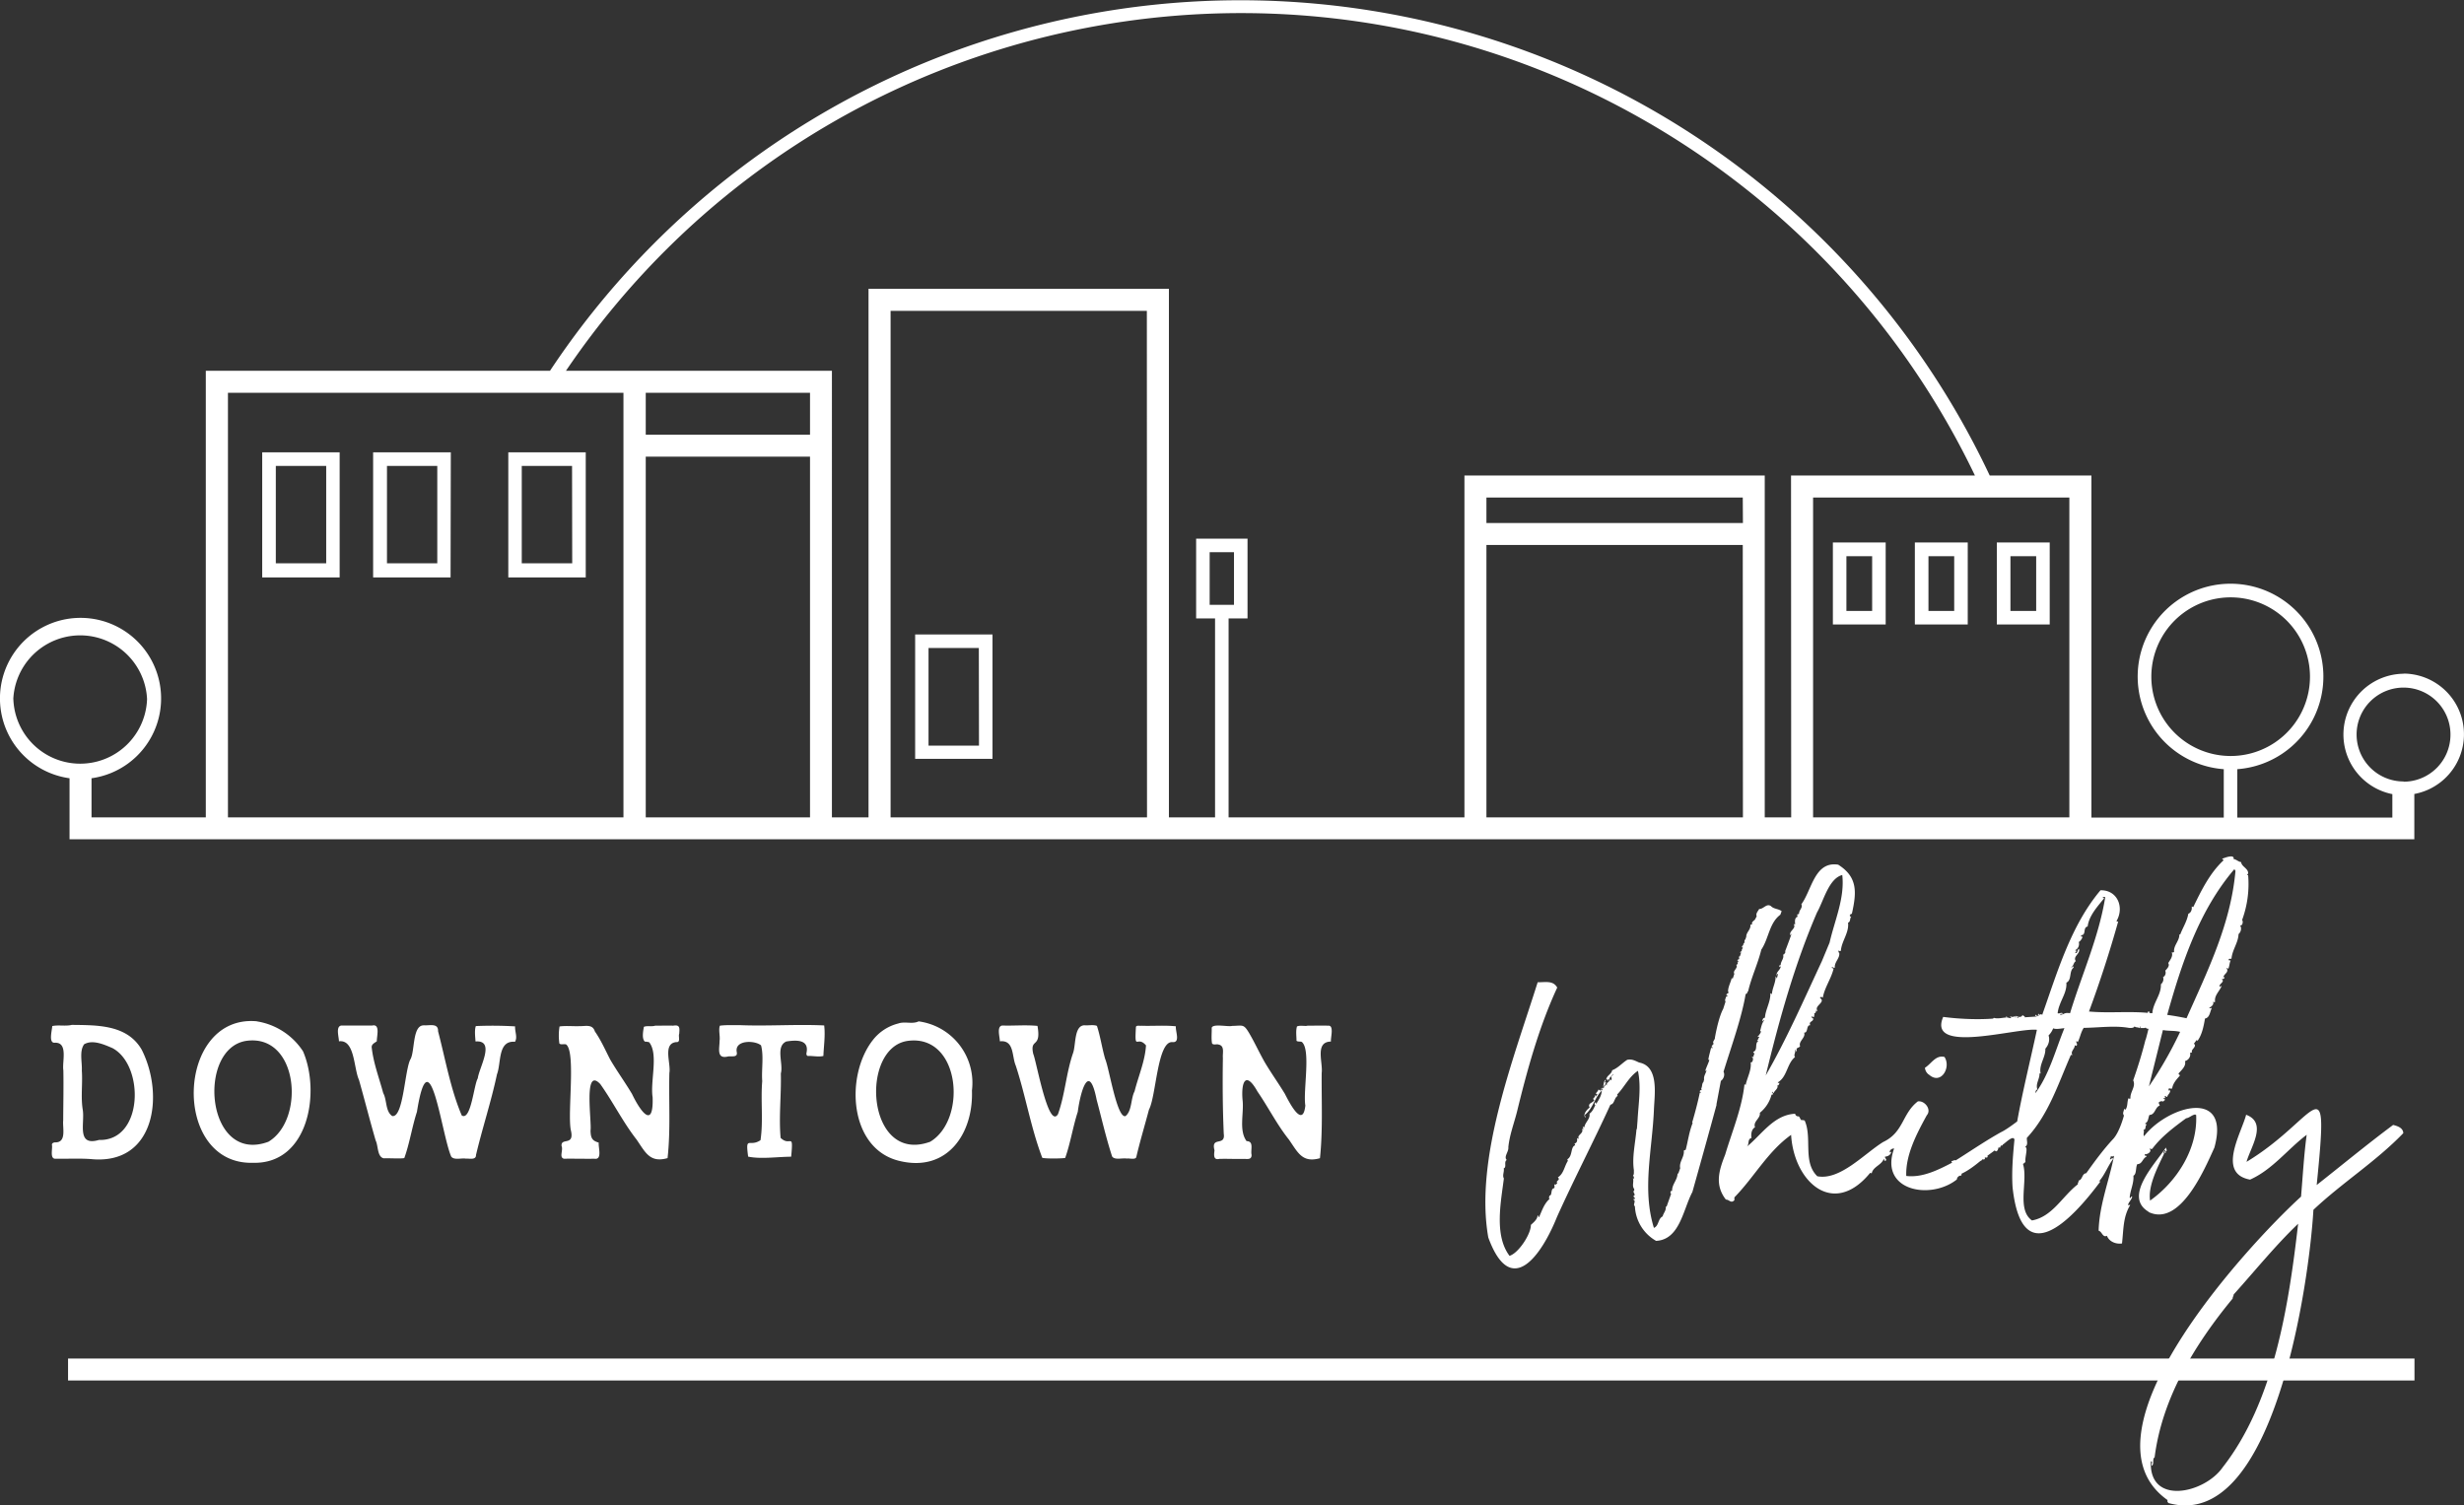 <?xml version="1.0" encoding="UTF-8"?> <svg xmlns="http://www.w3.org/2000/svg" data-name="Layer 1" viewBox="0 0 314.99 192.45"><rect x="0" y="0" width="314.99" height="192.45" fill="#333333" stroke="none"/><path fill="#fff" d="M8.7 173.67h299.96v2.81H8.7v-2.81Zm.45-42.65c3.25.04 7.11-.06 8.97 3.18 2.93 5.79 1.7 14.82-6.54 13.97-1.46-.1-2.95-.02-4.42-.04-.85.09-.41-1.25-.52-1.78-.02-.21.23-.31.41-.31 1.5.03.93-1.85 1.03-2.8.01-2.13.06-4.3.02-6.42-.18-1.07.65-3.59-1.09-3.52-.84.08-.35-1.6-.33-2.13.79-.17 1.66.04 2.47-.14Zm1.62 2.46c-.66.88-.25 2.34-.31 3.39.12 1.65-.15 3.35.12 5.01.28 1.71-.84 4.7 2.07 3.85 5.7.17 5.84-9.55 1.73-11.74-1.06-.46-2.53-1.11-3.59-.51h-.02Zm22.07-2.91a8.66 8.66 0 0 1 5.9 3.83c2.25 5.22.71 14.41-6.36 14.25-10.53.33-9.91-19.04.46-18.09Zm-1.27 2.48c-6.46.84-5.3 15.88 2.74 12.91 4.72-2.8 3.87-13.74-2.74-12.91Zm22.64-1.98c.71.06 1.83-.32 1.79.76.94 3.58 1.6 7.42 3.03 10.77 1.18.73 1.55-3.94 2.05-4.75.17-1.38 2.31-4.92-.29-4.71-.04-.58-.15-1.46.04-1.97a49.4 49.4 0 0 1 5.02.04c-.05.66.34 1.4-.02 1.97-2.23-.19-1.73 2.69-2.3 4.16-.74 3.49-1.86 6.85-2.68 10.31.02.68-.85.43-1.27.47-.57-.11-1.54.23-1.9-.27-1.24-2.8-2.76-15.89-4.38-5.72-.63 1.94-.93 4.01-1.61 5.9-.14.13-2.41 0-2.62.05-.87-.18-.7-1.6-1.05-2.29-.75-2.58-1.4-5.16-2.13-7.74-.69-1.49-.51-5.2-2.56-4.93 0-.55-.45-1.91.31-2.02h3.95c1.05-.23.56 1.39.58 2.01-.3.24-.75.38-.64.9.23 1.96.95 3.84 1.46 5.73.49.88.26 2.34 1.15 2.93 1.46.25 1.59-6.06 2.36-7.31.54-1.09.22-4.33 1.69-4.28Zm29.53.05c.77.01 1.55-.03 2.31 0 .9-.15.83.3.78 1.03-.15.36.24 1.13-.4 1.07-1.75.2-.63 2.77-.86 3.94-.09 3.63.17 7.3-.23 10.89-2.28.65-2.85-.77-3.97-2.38-1.74-2.23-3-4.79-4.63-7.08-2.2-2.35-1.06 4.89-1.25 5.94.03.94.19 1.29 1.05 1.54-.07.63.49 2.23-.56 2.06-1.29.02-2.6-.02-3.89 0-.65-.18-.06-1.08-.3-1.63-.11-1.14 1.7.09 1.18-2.04-.44-2.23.66-10-.6-10.94-.26-.1-.66.08-.86-.12a7.24 7.24 0 0 1 .02-2.18c.81-.11 1.72-.01 2.55-.04.78.02 1.67-.29 1.97.68.78 1.11 1.33 2.38 1.95 3.58.87 1.49 1.9 2.91 2.79 4.4.99 2.07 2.77 4.71 2.64.44-.33-2.04.78-5.54-.45-7.05-.17-.03-.37-.08-.54-.07-.42-.38-.22-1.35-.13-1.89.43-.18.99 0 1.45-.15Zm10.79-.07c3.6.15 7.23-.13 10.83.04.16 1.31-.05 2.58-.1 3.9-.59.15-1.28-.01-1.89 0-.24.05-.31-.2-.27-.39.37-1.76-1.35-1.65-2.58-1.46-1.42.64-.35 2.86-.7 4.08.07 2.74-.27 5.54-.03 8.24 1.25 1.22 1.66-.88 1.35 2.41-1.76.01-3.86.33-5.5-.01-.37-2.78.15-1.14 1.58-2.1.37-2.44.01-5.05.22-7.55-.11-1.46.22-3.19-.15-4.57-.76-.66-3.38-.73-3.11.83.17.78-.65.5-1.13.59-1.5.36-1.06-1.07-1.06-2.02.09-.54-.16-1.43.04-1.92.82-.11 1.67-.05 2.48-.07Zm22.91-.48a7.93 7.93 0 0 1 6.81 8.84c.2 5.47-3.12 10.39-9.09 9.04-6.64-1.41-7.17-10.92-3.57-15.5a5.95 5.95 0 0 1 3.25-2.11c.84-.3 1.83.13 2.61-.28Zm-1.28 2.48c-6.34.7-5.44 15.88 2.75 12.91 4.77-2.85 3.86-13.68-2.75-12.91Zm22.48-1.98c.46.05 1.15-.11 1.59.08.44 1.35.65 2.84 1.05 4.22.5 1.11 1.5 7.63 2.6 7.31.84-.67.66-2.22 1.16-3.17.49-1.95 1.34-3.86 1.46-5.87-1.13-1.34-1.47.85-1.29-2.28-.02-.35.49-.19.7-.23 1.46.05 2.98-.08 4.41.07-.08.63.61 2.12-.44 2.02-1.94-.16-2.07 6.91-3 8.63-.54 2.05-1.14 4.01-1.62 6.07-.11.38-.93.12-1.2.19-.56-.11-1.55.23-1.89-.27-.78-2.39-1.33-4.83-1.98-7.26-1-5.03-2.1-.85-2.41 1.55-.63 1.94-.94 4.02-1.61 5.9-.43.08-2.52.11-2.93-.02-1.45-3.8-2.11-7.87-3.38-11.76-.53-1.21-.17-3.33-2.04-3.13 0-.54-.44-1.93.31-2.02 1.48.05 3.04-.1 4.5.05.52 2.97-1.02 1.47-.54 3.59.39.86 1.93 9.7 3.16 7.69.9-2.51 1.04-5.22 1.91-7.76.4-1.02.11-3.59 1.49-3.6Zm28.46.05c.91 0 1.83-.02 2.73 0 .73-.03.26 1.54.31 2.03-2.09.04-1 2.66-1.18 4.02-.03 3.62.16 7.3-.22 10.89-2.28.65-2.84-.77-3.97-2.38-1.52-1.9-2.64-4.14-4.01-6.13-1.5-2.68-2.1-1.28-1.92 1.01.22 1.7-.51 3.92.52 5.32.98.01.48 1.11.64 1.76 0 .63-.5.52-.98.51-1.05.03-2.1-.03-3.15 0-.8.19-.67-.59-.61-1.09-.5-1.87 1.43-.44 1.18-2.14-.14-3.22-.16-6.45-.11-9.68-.06-.6.26-1.53-.53-1.7-.26-.11-.72.11-.86-.17-.11-.64-.02-1.33-.04-1.98.16-.56 2.05-.1 2.62-.24 1.39-.02 1.45-.3 2.22 1.01.68 1.17 1.25 2.42 1.92 3.6.8 1.36 1.76 2.7 2.58 4.05.52 1 2.3 4.58 2.63 1.52-.31-1.87.74-7.14-.45-8.13-.21-.09-.52 0-.68-.15 0-.6-.11-1.25.06-1.83.39-.17.9-.03 1.32-.08ZM307.26 86.13a7.77 7.77 0 0 0-1.43 15.39v3h-19.82v-6.19a11.87 11.87 0 1 0-1.73 0v6.19h-16.92V60.79h-13A105.9 105.9 0 0 0 70.31 47.4h-44v57.09H11.7v-5a10.3 10.3 0 1 0-2.81 0v7.8h299.75v-5.79a7.76 7.76 0 0 0-1.38-15.39v.02ZM1.7 89.38a8.56 8.56 0 0 1 17.1-.02 8.55 8.55 0 0 1-17.09.02Zm78 15.11H29.14V50.21H79.7v54.28Zm23.85 0h-21V58.38h21v46.11Zm0-48.92h-21v-5.36h21v5.36Zm43.08 48.92h-32.78V39.74h32.76l.02 64.75Zm76.18 0h-32.79V69.67h32.77l.02 34.82Zm0-37.63h-32.79V63.6h32.77l.02 3.26Zm6.17 37.63h-3.38v-43.7h-38.39v43.7h-30.15V79.06h2.42v-10.2h-6.57v10.2h2.42v25.43h-5.9V36.92h-38.4v67.57h-4.68V47.4h-34C104.62-.21 169.38-12.65 217 19.62a104.1 104.1 0 0 1 35.47 41.17h-23.51l.02 43.7Zm-74.34-27.17v-6.73h3.11v6.73h-3.11Zm109.9 27.17h-32.76V63.6h32.76v40.89Zm10.48-18a10.14 10.14 0 1 1 0 .03v-.03Zm32.24 13.41a6 6 0 1 1 6-6 6 6 0 0 1-5.97 6.03h-.03v-.03Zm-66.2-30.55h-6.75v10.48h6.75V69.35Zm-1.73 8.75h-3.29v-7h3.29v7Zm12.22-8.75h-6.76v10.48h6.76V69.35Zm-1.73 8.75h-3.29v-7h3.29v7Zm12.21-8.75h-6.76v10.48h6.76V69.35Zm-1.73 8.75h-3.29v-7h3.29v7ZM43.42 57.82h-9.9v16h9.9v-16ZM41.7 72.01h-6.44V59.56h6.44v12.45Zm15.93-14.19H47.7v16h9.9l.03-16ZM55.9 72.01h-6.43V59.56h6.43v12.45Zm70.98 9.1h-9.89v15.9h9.89v-15.9Zm-1.73 14.21h-6.45V82.84h6.43l.02 12.48Zm-50.27-37.5h-9.9v16h9.9v-16Zm-1.73 14.19H66.7V59.56h6.43l.02 12.45Z"></path><path fill="#fff" d="M205.51 138.13c-.07-.05-.05-.1.05-.13.03.13.01.18-.05.13Zm13.94 3.07c-1.03 3.8-2.03 7.37-3.1 11.18-1.2 2.25-1.6 6.09-4.64 6.25a5.36 5.36 0 0 1-2.71-4.44c-.32-.13.21-.68-.19-.82.06-.17.09-.1.17-.05v-.23c-.11-.02-.16-.1-.15-.23.05 0 .09-.02.13-.04l-.02-.24c-.13-.16-.15-.29-.04-.39h.02l-.01-.22v.02c-.32-.41 0-.93-.17-1.39.05.04.1.09.13.14v-.35c-.27-.03.04-.2-.02-.36h.02v-.45c-.25-1.67.19-3.44.34-5.28l.04.09.09-1.17c.11-2.08.49-4.25.05-6.33-1.15.76-1.71 2.05-2.65 3.02-.02.15.06.05.04.2-.44.25-.37 1.03-.91 1.11-2.13 4.67-4.67 9.55-6.83 14.35-1.94 4.83-5.87 10.59-8.78 2.63-1.79-10.1 3.27-22.95 6.31-32.63.99.01 1.98-.26 2.5.68-2.34 5.05-3.85 10.57-5.15 15.9-.39 1.52-.94 2.94-1.1 4.5.08.57-.63 1.24-.2 1.64-.41.23.03.93-.39 1.07.1.43-.21.89.02 1.29-.39 3.07-1.25 7.27.72 9.89 1.16-.34 2.76-2.81 2.73-3.95.33-.31.85-.71.85-1.21.16-.02.05.22.2.21.39-.86.64-1.71 1.35-2.33-.16-.08-.02-.27-.04-.41.43 0 .1-.92.64-.96.07-.27-.02-.29.01-.51.2.16.21-.04.37-.1-.27-.39.48-.38.07-.77.76-.46.83-1.43 1.29-2.12-.08-.06 0-.23-.15-.16.79-.34.44-1.62 1.07-1.82a.28.28 0 0 0-.1-.21c.31-.09.42-.33.33-.71.03 0 .08.04.15.1.07-.03.08-.1.03-.18-.02-.36.73-.6.46-1.09.06 0 .11.02.15.05.09-.14-.07-.18-.04-.31.08-.02.13.05.2.05.08-.64.79-1.08.65-1.74.4-.27.54-.69.76-1.1-.14.02-.14-.42.06-.31.02.07.02.15 0 .22.35-.54.72-1.09.76-1.76-.91.88-1.13 2.28-2.14 3.08-.1.2.13.19.04.36-.36-.37.19-1.03.55-1.27-.31-.59.4-.56.59-.96-.4-.23.23-.31.07-.61.1 0 .13.04.1.1.17.08.04-.25.26-.14a.16.16 0 0 0-.15-.11c-.23-.1.26-.37.22-.56.14 0 .22.04.25.11.14 0 .17-.08.11-.25h.1v.22c.12-.05.16-.2 0-.2l.1-.18c.01.03.03.06.06.08-.07 0-.1 0-.05.03.05.02.05.01.05-.03a.2.2 0 0 0 .16-.2c-.05 0-.11 0-.16.02.12-.3.04-.69.35-.89.01.16-.21.3-.07.45-.08-.27.25-.02.01.02.1.32-.27.09-.12.4.15-.11.15-.39.36-.09-.26-.45.42-.42.28-.87.07 0 .1.07.1.21.3-.14.16-.3.12-.56.09.01.17-.06.16-.15.07 0 .1-.03.1-.1-.07-.04-.1 0-.1.1-.13.13-.36.3-.37.51-.16-.03-.04.12-.21.09 0-.03-.07-.05-.2-.05.07-.5.68-.66.75-1.16.75-.28 1.27-.92 1.94-1.34.61-.11.95.1 1.51.35 2.52.48 1.99 3.94 1.9 5.89-.2 5.23-1.55 10.26-.01 15.25.66-.26.49-1.16 1.12-1.47.09-.42.48-.77.39-1.22l.12-.05.61-1.72-.06.1c-.13-.11-.05-.44.15-.36-.05-.83.7-1.41.69-2.24.03.02.06.02.1.02l.25-.72-.02-.02c-.13-.79.58-1.41.47-2.2l.25-.11c.29-1.13.45-2.35.89-3.43l-.07-.04c.36-1.23.73-2.62.98-3.83.07 0 .1 0 .1.03l.03-.1s-.07-.03-.13-.03c0-.19.07-.24.19-.2l.04-.16s-.04-.02-.06-.06c.17-.25.07-.62.29-.83l.09-.34c-.08-.43.24-.78.31-1.18-.48.54.38-1.13.35-1.32l-.12-.01c.08-.56.21-.92.35-1.54.06.02.11.05.15.08l.05-.18-.1.06c-.1-.21.14-.19.06-.36.04 0 .07.03.1.04l.05-.2c-.17-.24.2-.46.18-.72.2-1.16.6-2.86 1.06-3.69l.3-.94c-.16-.2.06-.41.05-.62h.14l.07-.22a.2.2 0 0 1-.15.06c0-.17.07-.25.21-.25l.09-.28-.09.12c-.03-.64.32-1.19.46-1.79.06 0 .11.03.13.08l.21-.64c-.21-.35.3-.6.32-.98l-.04-.04v-.15s.06.02.06-.05c.03 0 .04 0 .05.02l.08-.25-.08-.02c0-.08.05-.09.11-.07l.04-.13h-.15c0-.11.08-.18.2-.18l.05-.13c-.12-.03.06-.26-.03-.3.05 0 .08.03.1.06l.17-.54s-.06 0-.06.07c-.22-.08.07-.12.06-.2l.04.01.04-.13-.03-.09h.06l.12-.37a.14.14 0 0 0-.07.12c-.16-.07 0-.26.11-.31v.03-.04.01c-.03-.11.02-.21.11-.27.07-.14.02-.3.07-.44l.06.04.14-.42c-.02-.56.61-.91.52-1.5.08-.04.17-.08.26-.1-.18-.2.15-.41.32-.57l.23-.43c-.14-.37.14-.61.32-.94.56.03.92-.75 1.5-.37.36.39.95.33 1.37.65l-.17.46c-1.42 1.05-1.48 3.06-2.43 4.46-.44 1.81-1.26 3.5-1.68 5.31-.14.1-.1.38-.32.35-.5 3.05-1.87 6.82-2.83 9.95.21.39.01.93-.34 1.17l-.57 3.03h.01Zm2.3-16.83v-.04h.01l-.01.04Zm24.85 13.01c1.51 1.36 2.86-.9 1.98-2.26-1.12-.29-1.68.87-2.5 1.38.03.36.22.69.52.89Zm60.62 7.49c-3.51 3.64-7.8 6.32-11.48 9.79-.53 9.25-5.05 41.28-18.55 37.48-.06-.14-.17-.17-.09-.37-11.96-8.42 9.97-32.32 17.06-38.8.22-2.59.37-5.32.72-7.9-2.45 1.85-4.37 4.45-7.24 5.73-4.26-.78-1.13-5.9-.5-8.29 2.78 1.03.55 4.17.05 6.02 9.15-5.52 10.59-13.17 8.97 2.96 3.31-2.61 6.39-5.16 9.77-7.68.57.14 1.29.38 1.3 1.07h-.01Zm-13.42 11.56c-2.86 2.72-5.55 6.05-8.26 9.06.01.18-.14.33-.12.51-4.81 5.82-9.03 12.72-9.98 20.31-.33.17-.02.81-.34 1.07-.18-.17.19-.56-.14-.57-.27 5.72 6.89 4.09 9.18.77 6.56-8.37 8.44-20.68 9.65-31.15Zm-19.13-1.52c-3.27-1.95.84-6.1 2.22-8.22 0 .18.22.39-.01.51-.08-.09-.02-.08-.15-.16-.09-.03-.31.71-.06.31h.03c-.09-.1-.04-.14.16-.14v.15h-.15c-.8 1.7-2.14 4.18-1.85 6.12 3.45-2.45 6.1-6.63 5.89-10.95-.07 0-.1-.02-.1-.06-.44.05-.75.43-1.19.49-1.54 1.14-3.15 2.33-4.32 3.9-.1.02-.18.04-.18.02a.29.29 0 0 0-.18-.03c.38.35-.23.74-.59.71-.12.31.29.07.2.31-.49.21-.53.96-1.16.95-.24.4-.07 1.28-.5 1.48.08.97-.41 1.86-.48 2.81.31.11.06-.23.31-.14.05.3-.75 1.04-.42 1.12a.13.13 0 0 1 .18-.04c-.93 1.53-.84 3.1-1.05 4.91-.76.12-1.64-.22-1.93-.98-.55.27-.61-.54-1.06-.65.09-3.29 1.35-6.4 1.98-9.59-.07.08-.19.13-.4.07-.07.11-.04.27-.16.36.18.16.21-.24.46-.04-.7.91-1.06 2.02-1.82 2.88 0 .15.04-.12.15.05-3.82 5.14-10.05 11.5-11.21.71-.13-2 .05-4.13.24-6.08-.15-.67-1.28.56-1.5.63v.11c-.06 0-.1 0-.13-.02l-.23.17h.1c-.06.18-.12.12-.24.11l-.07.05c.02.23-.24.65-.44.32l-.96.7c.06.05.06.1-.02.22l-.26-.01-.07.05c.06 0 .07.05.01.17-.13.06-.2.04-.22-.01l-.19.14v.07a.17.17 0 0 1-.1 0l-.1.08c-.6.5-1.52 1.2-2.3 1.55-.03 0-.05.09-.06.26a.54.54 0 0 0-.58.5c-3.41 2.7-9.98 1.42-8.02-3.96-.27 0-.53.15-.57.44.08.15.06-.02.2 0-.05.37-.44.59-.79.6-.06.23.26.29.09.52-.22.08-.18-.14-.25-.26-.24.8-1.38 1.03-1.54 1.86a.35.35 0 0 1-.2-.05c-4.71 5.77-9.75 1.16-10.11-4.85-2.98 2.11-4.73 5.42-7.25 7.99v.36c-.44.46-.65-.08-1.09-.08-1.44-1.86-.9-3.69-.09-5.74.89-2.98 2.15-5.94 2.47-9.01.17 0-.01.11.15.11.19-.97.77-1.9.64-2.92.23.17.44-.56.17-.62 0-.16.15-.05.2 0-.03-.17.05-.33.11-.48-.03-.15-.25-.03-.1-.24.56-.24.11-1.07.6-1.37a.37.37 0 0 0-.21-.06c.21-.03.17-.3.32-.4.01-.25-.14.07-.2-.11.14-.09.64-.77.31-.69.14-.45.2-.97.51-1.35-.03-.1-.06-.1-.1.02-.14.3-.18-.39.21-.38.08-1.07.73-2.03.7-3.12.16-.01.04.13.2.05.06-.75.48-1.43.47-2.2.18 0-.01.15.15.21.09-.16.08-.35.16-.51-.08-.15-.15.13-.16.2-.14-.45.4-.7.49-1.12 0-.1-.04-.11-.1-.03-.1.2-.11-.36.11-.18-.04-.5.48-.87.3-1.38.22.01.18-.21.32-.3 0-.04-.03-.08-.07-.08.11-.3 1.18-3.07.7-2.07-.28-.54.81-.89.4-1.43h.2c-.04-.33-.09-.86.33-.96-.14-.2-.03-.24.01-.41.06.18.12.16.16-.05.02-.41.5-.7.29-1.13 1.34-1.81 1.69-5.54 4.71-5.06 2.54 1.6 2.35 3.59 1.74 6.31-.22-.09-.1.09-.26.15 0 .15.07.19.2.16-.23.22-.06.68-.42.79.15 1.29-.81 2.33-.92 3.58-.14.16-.17-.03-.31 0v.31a.3.3 0 0 0 .05-.21c.31.76-.59 1.29-.51 2.05-.18.16-.15-.11-.41-.01.05.15.17.07.25.16-.31 1.3-1.15 2.4-1.38 3.72-.16-.2-.53-.05-.24.12.52.5-.92.95-.43 1.56h-.26c.14.11-.02.31-.17.3.07.15-.02.31-.01.46-.21.08-.14-.06-.31-.06 0 .17.06.26.2.26.05.45-.64.35-.38.87-.56-.03-.23.98-.79.95.25.63-.76 1.1-.51 1.74-.18.27-.58.12-.42.61-.23.09-.09-.16-.25-.16.17.31-.21.64.02.93-1.05.85-.99 2.52-2.19 3.23-.03.15.2.02.2.11-.06.13-.16.45-.31.2.26.45-.29.7-.44 1.07h-.1v-.16c-.14-.01-.14.16 0 .15v.21h-.16a4.4 4.4 0 0 1-1.5 2.32c.13.7-.91 1.12-.61 1.84-.46.26-.54.9-.45 1.38-.55.11-.25.8-.6 1.11 1.91-1.56 3.46-4.09 6.18-4.21.02.22.24.37.45.33.15.12.19.32.3.47.16 0 .31.02.46.06 1 2.23-.28 5.3 1.62 7.13 2.91.56 6.02-2.9 8.42-4.38 2.64-1.25 2.39-3.61 4.43-5.19.87-.14 1.8 1.04 1.14 1.78-1.28 2.35-2.72 5.05-2.62 7.75 2.05.25 4.08-.77 5.85-1.69-.01-.11-.12-.08-.04-.22.22 0 .28-.17.51-.08l.48-.3c1.79-1.14 3.49-2.29 5.32-3.31.55-.25 1.57-.99 2.06-1.37.7-3.89 1.7-7.88 2.52-11.71-2.5-.31-14.07 3.21-11.98-1.65 1.98.26 4.3.37 6.37.22v.05c.07.01.07-.06 0-.05 0-.16.09 0 .1-.1.54.16 1.09-.03 1.63-.04l-.08-.06c.09-.15.16-.03.12.06.11-.03.69.2.52 0-.07-.04-.11-.09-.07-.16.2.13.42.08.62-.04v.2c.16.02-.01-.22.15-.2.22.17.72.19.77-.13.07.1.22.13.3.21 0 .03 0 .06-.02.09l1.56-.1c-.15-.18-.3.11-.14-.26.1.22.26.23.46.07h-.15c-.09-.16.12-.05.1-.2.04.06.06.13.05.2.18-.13.3-.14.36 0 1.93-5.44 3.66-11.44 7.46-15.95 2.16-.05 3.06 2.16 2.06 3.91 0 .1.07.12.21.06a150.42 150.42 0 0 1-3.74 11.53c2.49.23 4.99-.05 7.48.17.05-.05.09-.12.08-.19.15 0 .2.08.15.21l.39.03c.08-1.34 1.16-2.37 1.09-3.7.26-.21.4-.59.28-.92.3-.14.4-.53.28-.82.23-.25.61-.62.38-.97.21-.36.67-.89.44-1.38.1.04.22.02.31-.04-.11-.82.71-1.43.67-2.25.06 0 .1.02.1.04.35-.92.88-1.71 1.05-2.68.36-.13.49-.57.43-.91.08-.02.13.05.2.06 1.03-2.13 2.12-4.35 3.86-5.97.02-.16-.16-.05-.15-.21.38-.16 1.59-.6 1.44.04.36.04.61.35.97.39.05.61.99.82.89 1.51-.17-.03-.11.3 0 .11a13.3 13.3 0 0 1-.77 5.79c.16.09.09.81-.27.66.26.34.13.87-.18 1.13-.04 1.11-.8 2.01-.9 3.11-.13.17-.31-.11-.37.2 0 .04.09.06.26.06-.15.32-.15.7-.28 1.02-.15.08-.11-.07-.26-.06.38.56-.29.71-.39 1.17h-.05c-.01.07.05.07.05 0h.15c0 .18-.13.26-.37.25.46.34-.29.57-.28.92.08.17.12-.1.26 0-.28.67-.95 1.2-.82 1.99-.15.13-.1-.01-.26 0 .15.34-.21.62-.48.76 0 .16.26-.03.31.06-.24.47-.24 1.2-.86 1.32-.17.99-.39 2.12-1 2.91.05-.1 0-.15-.08-.15-.12.15-.22.31-.34.45.46.37-.43.76-.24 1.07-.04.07-.12.1-.26.1.15.46-.19.94-.64 1.06.19.62-.46 1.16-.81 1.57-.04.2.22.15.14.31-.43.48-.87.97-.97 1.62a.45.45 0 0 1-.28 0c-.34-.11-.11.58.02.15.1.37-.28.6-.38.92-.15.08-.12-.14-.25-.11-.19.11.25.35-.21.26-.02.15.09.08.15.15.09.21-.17.14-.16.31a.5.5 0 0 0-.62.14l.15.36c-.61.2-.58 1.19-1.32 1.2-.17.34-.13.9-.54 1.07-.01.15.14.08.2.16-.28.16-.03.68-.43.66.16.27-.08.56.08.83 3.01-3.87 11.11-6.23 8.99 1.46-1.32 2.92-4.42 10.14-8.42 8.23Zm2.38-25.17c.86.12 1.6.25 2.47.43 2.76-6.2 5.67-12.11 6.26-18.88-.17 0 .01-.12-.16-.16-4.51 5.29-6.72 12.02-8.57 18.61Zm-2.34 9.14a50.03 50.03 0 0 0 3.99-6.97c-.72-.18-1.47-.09-2.2-.23l-1.79 7.2Zm-16.63-8.82c-.37-.08-.22.1-.04.04l.04-.05Zm-24.01-9.96v-.01Zm-8.33 17.36c2.67-4.65 4.87-9.67 7.16-14.58l.99-2.38c.64-2.82 1.96-5.69 1.62-8.64-1.71.44-2.38 3.26-3.19 4.72v-.02c-2.87 6.63-4.86 13.75-6.59 20.91Zm26.39 9.57.05-.04-.05.04Zm10.91-17.5c.22.1.46-.15.66.02-.04.17-.4-.05-.31.2.54-.09.5-.34 1.24-.22 1.47-4.86 3.69-9.75 4.5-14.85l-.38-.03c.09.05.16.11.23.19-.8 1.01-1.93 2.2-2.1 3.6-.64.12-.15 1.08-.8 1.11-.08.13-.06.19.04.18.3-.06-.23.7-.38.68.13.41-.07.91-.49 1.07.39.07.07.18.04.36.37.05.23-.43.48-.55.22.64-.83.97-.4 1.58-.31.17-.26.61-.59.76.17.18.17-.35.31.06-.62.45-.2 1.6-.93 1.93.09 1.05-.54 1.96-.87 2.91-.13.33-.21.68-.25 1.03Zm-2.84 10.22c1.8-2.44 2.59-5.6 3.71-8.31-.41.03-1.05.18-1.44.02a2.6 2.6 0 0 1-.59.91c.2.58 0 1.24-.41 1.69.06 1.08-.85 2.06-.6 3.17h-.15c.05.67-.54 1.35-.26 2.05-.24.05-.23.29-.27.47Zm14.09-6.82c.14-.46.25-.94.37-1.41-.18 0-.31-.05-.36-.16-.2.13-.45.02-.67.08v-.21c-.15-.03 0 .2-.1.2-.21-.13-.49-.05-.66-.22-.06.17-.32.23-.73.19-1.86-.32-3.8-.02-5.76 0-.38.55-.46 1.24-.77 1.83l-.15-.16c-.11.29.14.28.03.57-.16.15-.09-.02-.26 0 .02.45-.61.8-.29 1.23h-.21c-1.63 3.72-2.85 7.61-5.62 10.59-.04.38.19.85-.18 1.12 0 .11.01.13.05.08.25.23-.15 1.41-.05 1.88-.09.08-.21.21-.32.25.68 2.17-.85 5.8 1.15 7.23 2.64-.48 3.9-3.13 5.88-4.63-.09-.17.16-.29.06-.46.55-.1.42-.9 1-.95 1-1.41 2.12-2.94 3.35-4.28.7-.67 1.22-2.19 1.47-3.1-.22-.26-.03-.51.02-.82.1 0 .15.04.15.11.34-.42.21-1 .4-1.48.16-.01.11.15.26 0-.07-.81.73-1.51.35-2.3.63-1.8 1.16-3.53 1.57-5.18Z"></path></svg> 